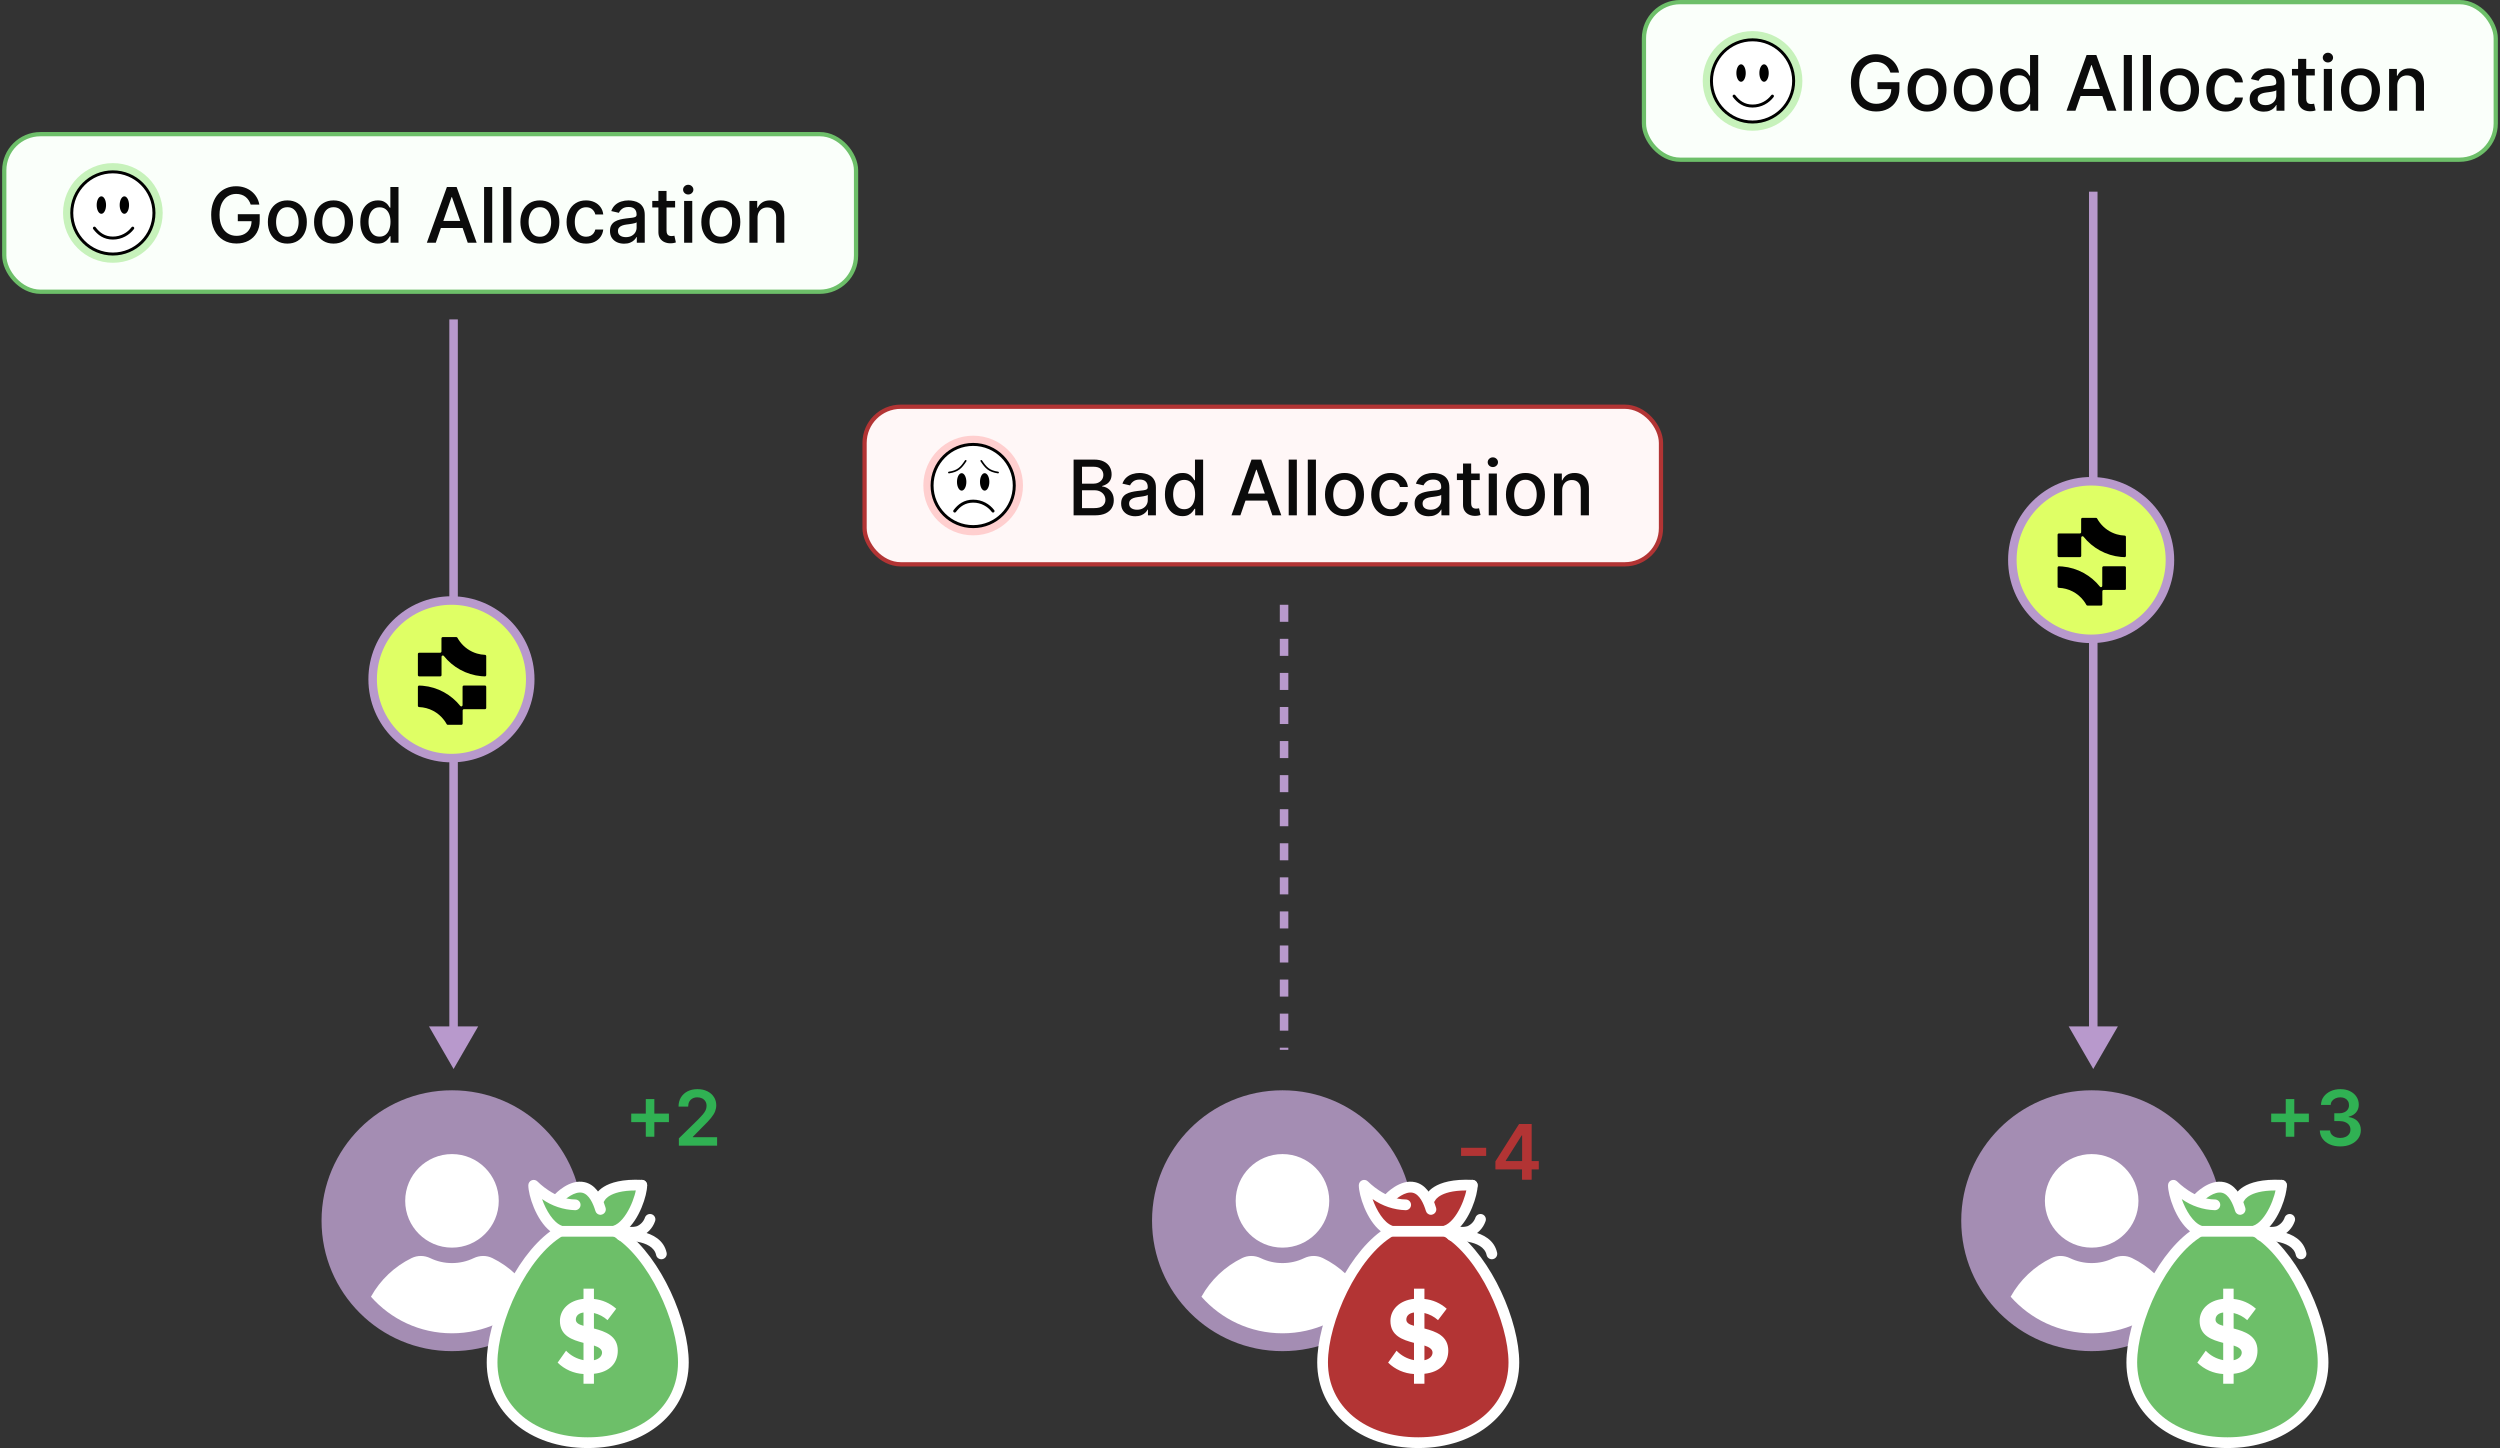 <svg width="587" height="340" viewBox="0 0 587 340" fill="none" xmlns="http://www.w3.org/2000/svg">
<rect x="0" y="0" width="587" height="340" fill="#333333" stroke="none"/>
<circle cx="106.5" cy="287" r="28" fill="white"/>
<path d="M106.125 256C89.211 256 75.5 269.711 75.5 286.625C75.5 303.538 89.211 317.249 106.125 317.249C123.038 317.249 136.749 303.538 136.749 286.625C136.749 269.711 123.038 256 106.125 256ZM106.125 270.977C112.181 270.977 117.109 275.905 117.109 281.961C117.109 288.018 112.181 292.945 106.125 292.945C100.068 292.945 95.141 288.018 95.141 281.961C95.141 275.905 100.068 270.977 106.125 270.977ZM106.125 313.059C98.547 313.059 91.749 309.735 87.099 304.469C89.261 300.555 92.641 297.339 96.66 295.389C98.028 294.727 99.623 294.737 101.04 295.417C102.634 296.184 104.345 296.571 106.125 296.571C107.905 296.571 109.616 296.183 111.211 295.417C112.629 294.737 114.224 294.727 115.59 295.389C119.61 297.338 122.989 300.555 125.151 304.469C120.5 309.734 113.702 313.059 106.125 313.059Z" fill="#A48DB3"/>
<circle cx="301.5" cy="287" r="28" fill="white"/>
<path d="M301.125 256C284.211 256 270.5 269.711 270.5 286.625C270.5 303.538 284.211 317.249 301.125 317.249C318.038 317.249 331.749 303.538 331.749 286.625C331.749 269.711 318.038 256 301.125 256ZM301.125 270.977C307.181 270.977 312.109 275.905 312.109 281.961C312.109 288.018 307.181 292.945 301.125 292.945C295.068 292.945 290.141 288.018 290.141 281.961C290.141 275.905 295.068 270.977 301.125 270.977ZM301.125 313.059C293.547 313.059 286.749 309.735 282.099 304.469C284.261 300.555 287.641 297.339 291.66 295.389C293.027 294.727 294.623 294.737 296.04 295.417C297.634 296.184 299.345 296.571 301.125 296.571C302.905 296.571 304.616 296.183 306.211 295.417C307.629 294.737 309.224 294.727 310.59 295.389C314.61 297.338 317.989 300.555 320.151 304.469C315.5 309.734 308.702 313.059 301.125 313.059Z" fill="#A48DB3"/>
<circle cx="491.5" cy="287" r="28" fill="white"/>
<path d="M491.125 256C474.211 256 460.5 269.711 460.5 286.625C460.5 303.538 474.211 317.249 491.125 317.249C508.038 317.249 521.749 303.538 521.749 286.625C521.749 269.711 508.038 256 491.125 256ZM491.125 270.977C497.181 270.977 502.109 275.905 502.109 281.961C502.109 288.018 497.181 292.945 491.125 292.945C485.068 292.945 480.141 288.018 480.141 281.961C480.141 275.905 485.068 270.977 491.125 270.977ZM491.125 313.059C483.547 313.059 476.749 309.735 472.099 304.469C474.261 300.555 477.641 297.339 481.66 295.389C483.027 294.727 484.623 294.737 486.04 295.417C487.634 296.184 489.345 296.571 491.125 296.571C492.905 296.571 494.616 296.183 496.211 295.417C497.629 294.737 499.224 294.727 500.59 295.389C504.61 297.338 507.989 300.555 510.151 304.469C505.5 309.734 498.702 313.059 491.125 313.059Z" fill="#A48DB3"/>
<rect x="386" y="0.5" width="200" height="37" rx="8.5" fill="#FAFFFA"/>
<rect x="386" y="0.5" width="200" height="37" rx="8.5" stroke="#6DBF69"/>
<circle cx="411.5" cy="19" r="10.7" fill="white" stroke="#C7F2BB" stroke-width="2"/>
<path fill-rule="evenodd" clip-rule="evenodd" d="M411.5 28.3C416.636 28.3 420.8 24.136 420.8 19C420.8 13.864 416.636 9.7 411.5 9.7C406.364 9.7 402.2 13.864 402.2 19C402.2 24.136 406.364 28.3 411.5 28.3ZM411.5 29C417.023 29 421.5 24.523 421.5 19C421.5 13.477 417.023 9 411.5 9C405.977 9 401.5 13.477 401.5 19C401.5 24.523 405.977 29 411.5 29Z" fill="black"/>
<path fill-rule="evenodd" clip-rule="evenodd" d="M411.5 24.55C409.643 24.55 408.403 23.632 407.447 22.357C407.331 22.202 407.111 22.171 406.957 22.287C406.802 22.403 406.771 22.622 406.887 22.777C407.93 24.168 409.357 25.25 411.5 25.25C413.621 25.25 415.387 24.189 416.447 22.777C416.563 22.622 416.531 22.403 416.377 22.287C416.222 22.171 416.003 22.202 415.887 22.357C414.946 23.611 413.379 24.55 411.5 24.55Z" fill="black"/>
<path d="M409.9 17.15C409.9 18.282 409.408 19.2 408.8 19.2C408.192 19.2 407.7 18.282 407.7 17.15C407.7 16.018 408.192 15.1 408.8 15.1C409.408 15.1 409.9 16.018 409.9 17.15Z" fill="black"/>
<path d="M415.3 17.15C415.3 18.282 414.808 19.2 414.2 19.2C413.592 19.2 413.1 18.282 413.1 17.15C413.1 16.018 413.592 15.1 414.2 15.1C414.808 15.1 415.3 16.018 415.3 17.15Z" fill="black"/>
<path d="M443.866 17.045C443.742 16.657 443.576 16.31 443.367 16.003C443.163 15.692 442.918 15.428 442.632 15.21C442.347 14.989 442.021 14.82 441.654 14.705C441.292 14.59 440.894 14.533 440.459 14.533C439.722 14.533 439.057 14.722 438.465 15.102C437.872 15.481 437.404 16.037 437.058 16.77C436.718 17.499 436.547 18.391 436.547 19.448C436.547 20.509 436.72 21.406 437.065 22.139C437.41 22.872 437.883 23.428 438.484 23.808C439.085 24.187 439.769 24.376 440.536 24.376C441.247 24.376 441.867 24.232 442.396 23.942C442.928 23.652 443.34 23.243 443.629 22.715C443.923 22.182 444.07 21.555 444.07 20.835L444.582 20.931H440.836V19.301H445.982V20.791C445.982 21.89 445.747 22.845 445.279 23.654C444.814 24.459 444.171 25.082 443.348 25.521C442.53 25.959 441.593 26.179 440.536 26.179C439.351 26.179 438.311 25.906 437.416 25.361C436.526 24.815 435.831 24.042 435.333 23.041C434.834 22.035 434.585 20.842 434.585 19.461C434.585 18.417 434.73 17.479 435.019 16.648C435.309 15.818 435.716 15.112 436.24 14.533C436.769 13.949 437.389 13.504 438.1 13.197C438.816 12.886 439.598 12.73 440.446 12.73C441.154 12.73 441.812 12.835 442.421 13.043C443.035 13.252 443.58 13.548 444.058 13.932C444.539 14.315 444.938 14.771 445.253 15.3C445.568 15.824 445.781 16.405 445.892 17.045H443.866ZM452.471 26.198C451.551 26.198 450.748 25.987 450.061 25.565C449.375 25.143 448.843 24.553 448.463 23.795C448.084 23.036 447.895 22.15 447.895 21.136C447.895 20.117 448.084 19.227 448.463 18.464C448.843 17.701 449.375 17.109 450.061 16.687C450.748 16.265 451.551 16.054 452.471 16.054C453.392 16.054 454.195 16.265 454.881 16.687C455.567 17.109 456.1 17.701 456.479 18.464C456.858 19.227 457.048 20.117 457.048 21.136C457.048 22.15 456.858 23.036 456.479 23.795C456.1 24.553 455.567 25.143 454.881 25.565C454.195 25.987 453.392 26.198 452.471 26.198ZM452.478 24.594C453.074 24.594 453.569 24.436 453.961 24.121C454.353 23.805 454.642 23.386 454.83 22.861C455.022 22.337 455.118 21.76 455.118 21.129C455.118 20.503 455.022 19.928 454.83 19.403C454.642 18.875 454.353 18.451 453.961 18.131C453.569 17.812 453.074 17.652 452.478 17.652C451.877 17.652 451.378 17.812 450.982 18.131C450.59 18.451 450.298 18.875 450.106 19.403C449.919 19.928 449.825 20.503 449.825 21.129C449.825 21.76 449.919 22.337 450.106 22.861C450.298 23.386 450.59 23.805 450.982 24.121C451.378 24.436 451.877 24.594 452.478 24.594ZM463.317 26.198C462.396 26.198 461.593 25.987 460.907 25.565C460.221 25.143 459.688 24.553 459.309 23.795C458.93 23.036 458.74 22.15 458.74 21.136C458.74 20.117 458.93 19.227 459.309 18.464C459.688 17.701 460.221 17.109 460.907 16.687C461.593 16.265 462.396 16.054 463.317 16.054C464.237 16.054 465.041 16.265 465.727 16.687C466.413 17.109 466.945 17.701 467.325 18.464C467.704 19.227 467.894 20.117 467.894 21.136C467.894 22.15 467.704 23.036 467.325 23.795C466.945 24.553 466.413 25.143 465.727 25.565C465.041 25.987 464.237 26.198 463.317 26.198ZM463.323 24.594C463.92 24.594 464.414 24.436 464.806 24.121C465.198 23.805 465.488 23.386 465.676 22.861C465.867 22.337 465.963 21.76 465.963 21.129C465.963 20.503 465.867 19.928 465.676 19.403C465.488 18.875 465.198 18.451 464.806 18.131C464.414 17.812 463.92 17.652 463.323 17.652C462.722 17.652 462.224 17.812 461.828 18.131C461.436 18.451 461.144 18.875 460.952 19.403C460.764 19.928 460.671 20.503 460.671 21.129C460.671 21.76 460.764 22.337 460.952 22.861C461.144 23.386 461.436 23.805 461.828 24.121C462.224 24.436 462.722 24.594 463.323 24.594ZM473.702 26.192C472.91 26.192 472.202 25.989 471.58 25.584C470.962 25.175 470.477 24.594 470.123 23.84C469.773 23.081 469.599 22.171 469.599 21.11C469.599 20.049 469.776 19.141 470.129 18.387C470.487 17.633 470.977 17.055 471.599 16.655C472.222 16.254 472.927 16.054 473.715 16.054C474.325 16.054 474.815 16.156 475.185 16.361C475.56 16.561 475.85 16.796 476.055 17.064C476.263 17.332 476.425 17.569 476.54 17.773H476.656V12.909H478.567V26H476.7V24.472H476.54C476.425 24.681 476.259 24.92 476.042 25.188C475.829 25.457 475.535 25.691 475.16 25.891C474.785 26.092 474.299 26.192 473.702 26.192ZM474.124 24.562C474.674 24.562 475.138 24.417 475.518 24.127C475.901 23.833 476.191 23.426 476.387 22.906C476.587 22.386 476.688 21.781 476.688 21.091C476.688 20.409 476.589 19.812 476.393 19.301C476.197 18.79 475.91 18.391 475.531 18.106C475.151 17.82 474.683 17.678 474.124 17.678C473.549 17.678 473.07 17.827 472.686 18.125C472.303 18.423 472.013 18.83 471.817 19.346C471.625 19.861 471.529 20.443 471.529 21.091C471.529 21.747 471.627 22.337 471.823 22.861C472.019 23.386 472.309 23.801 472.692 24.108C473.08 24.41 473.558 24.562 474.124 24.562ZM487.317 26H485.221L489.932 12.909H492.214L496.925 26H494.828L491.127 15.287H491.025L487.317 26ZM487.669 20.874H494.47V22.535H487.669V20.874ZM500.573 12.909V26H498.662V12.909H500.573ZM505.055 12.909V26H503.144V12.909H505.055ZM511.762 26.198C510.842 26.198 510.039 25.987 509.352 25.565C508.666 25.143 508.134 24.553 507.754 23.795C507.375 23.036 507.186 22.15 507.186 21.136C507.186 20.117 507.375 19.227 507.754 18.464C508.134 17.701 508.666 17.109 509.352 16.687C510.039 16.265 510.842 16.054 511.762 16.054C512.683 16.054 513.486 16.265 514.172 16.687C514.858 17.109 515.391 17.701 515.77 18.464C516.149 19.227 516.339 20.117 516.339 21.136C516.339 22.15 516.149 23.036 515.77 23.795C515.391 24.553 514.858 25.143 514.172 25.565C513.486 25.987 512.683 26.198 511.762 26.198ZM511.769 24.594C512.365 24.594 512.86 24.436 513.252 24.121C513.644 23.805 513.933 23.386 514.121 22.861C514.313 22.337 514.409 21.76 514.409 21.129C514.409 20.503 514.313 19.928 514.121 19.403C513.933 18.875 513.644 18.451 513.252 18.131C512.86 17.812 512.365 17.652 511.769 17.652C511.168 17.652 510.669 17.812 510.273 18.131C509.881 18.451 509.589 18.875 509.397 19.403C509.21 19.928 509.116 20.503 509.116 21.129C509.116 21.76 509.21 22.337 509.397 22.861C509.589 23.386 509.881 23.805 510.273 24.121C510.669 24.436 511.168 24.594 511.769 24.594ZM522.608 26.198C521.658 26.198 520.839 25.983 520.153 25.553C519.472 25.118 518.947 24.519 518.581 23.756C518.214 22.994 518.031 22.12 518.031 21.136C518.031 20.139 518.219 19.259 518.594 18.496C518.969 17.729 519.497 17.13 520.179 16.7C520.861 16.269 521.664 16.054 522.589 16.054C523.335 16.054 523.999 16.192 524.583 16.47C525.167 16.742 525.638 17.126 525.996 17.62C526.358 18.114 526.573 18.692 526.641 19.352H524.781C524.679 18.892 524.445 18.496 524.078 18.163C523.716 17.831 523.23 17.665 522.621 17.665C522.088 17.665 521.621 17.805 521.221 18.087C520.825 18.364 520.516 18.76 520.294 19.276C520.072 19.787 519.962 20.392 519.962 21.091C519.962 21.807 520.07 22.425 520.288 22.945C520.505 23.465 520.812 23.867 521.208 24.153C521.609 24.438 522.08 24.581 522.621 24.581C522.983 24.581 523.311 24.515 523.605 24.383C523.903 24.246 524.153 24.053 524.353 23.801C524.558 23.55 524.7 23.247 524.781 22.893H526.641C526.573 23.528 526.366 24.095 526.021 24.594C525.676 25.092 525.214 25.484 524.634 25.77C524.059 26.055 523.384 26.198 522.608 26.198ZM531.542 26.217C530.92 26.217 530.358 26.102 529.855 25.872C529.352 25.638 528.954 25.299 528.66 24.856C528.37 24.413 528.225 23.869 528.225 23.226C528.225 22.672 528.331 22.216 528.545 21.858C528.758 21.5 529.045 21.217 529.407 21.008C529.77 20.799 530.175 20.641 530.622 20.535C531.069 20.428 531.525 20.347 531.99 20.292C532.578 20.224 533.055 20.168 533.422 20.126C533.788 20.079 534.055 20.004 534.221 19.902C534.387 19.8 534.47 19.634 534.47 19.403V19.359C534.47 18.8 534.312 18.368 533.997 18.061C533.686 17.754 533.221 17.601 532.604 17.601C531.96 17.601 531.453 17.744 531.082 18.029C530.716 18.31 530.462 18.624 530.322 18.969L528.525 18.56C528.738 17.963 529.05 17.482 529.459 17.115C529.872 16.744 530.347 16.476 530.884 16.31C531.421 16.139 531.986 16.054 532.578 16.054C532.97 16.054 533.385 16.101 533.824 16.195C534.268 16.284 534.681 16.45 535.064 16.693C535.452 16.936 535.77 17.283 536.017 17.735C536.264 18.183 536.388 18.764 536.388 19.48V26H534.521V24.658H534.444C534.321 24.905 534.135 25.148 533.888 25.386C533.641 25.625 533.324 25.823 532.936 25.981C532.548 26.139 532.084 26.217 531.542 26.217ZM531.958 24.683C532.486 24.683 532.938 24.579 533.313 24.37C533.692 24.161 533.98 23.889 534.176 23.552C534.376 23.211 534.476 22.847 534.476 22.459V21.193C534.408 21.261 534.276 21.325 534.08 21.385C533.888 21.44 533.669 21.489 533.422 21.532C533.175 21.57 532.934 21.607 532.699 21.641C532.465 21.671 532.269 21.696 532.111 21.717C531.741 21.764 531.402 21.843 531.095 21.954C530.792 22.065 530.55 22.224 530.366 22.433C530.187 22.638 530.098 22.91 530.098 23.251C530.098 23.724 530.273 24.082 530.622 24.325C530.971 24.564 531.417 24.683 531.958 24.683ZM543.516 16.182V17.716H538.153V16.182H543.516ZM539.592 13.829H541.503V23.117C541.503 23.488 541.558 23.767 541.669 23.954C541.78 24.138 541.923 24.264 542.097 24.332C542.276 24.396 542.47 24.428 542.679 24.428C542.832 24.428 542.967 24.417 543.082 24.396C543.197 24.374 543.286 24.357 543.35 24.345L543.695 25.923C543.585 25.966 543.427 26.009 543.222 26.051C543.018 26.098 542.762 26.124 542.455 26.128C541.952 26.136 541.484 26.047 541.049 25.859C540.614 25.672 540.263 25.382 539.994 24.99C539.726 24.598 539.592 24.106 539.592 23.514V13.829ZM545.631 26V16.182H547.542V26H545.631ZM546.596 14.667C546.263 14.667 545.978 14.556 545.739 14.335C545.505 14.109 545.388 13.84 545.388 13.529C545.388 13.214 545.505 12.945 545.739 12.724C545.978 12.498 546.263 12.385 546.596 12.385C546.928 12.385 547.211 12.498 547.446 12.724C547.684 12.945 547.804 13.214 547.804 13.529C547.804 13.84 547.684 14.109 547.446 14.335C547.211 14.556 546.928 14.667 546.596 14.667ZM554.249 26.198C553.328 26.198 552.525 25.987 551.839 25.565C551.153 25.143 550.62 24.553 550.241 23.795C549.862 23.036 549.672 22.15 549.672 21.136C549.672 20.117 549.862 19.227 550.241 18.464C550.62 17.701 551.153 17.109 551.839 16.687C552.525 16.265 553.328 16.054 554.249 16.054C555.169 16.054 555.972 16.265 556.658 16.687C557.344 17.109 557.877 17.701 558.256 18.464C558.636 19.227 558.825 20.117 558.825 21.136C558.825 22.15 558.636 23.036 558.256 23.795C557.877 24.553 557.344 25.143 556.658 25.565C555.972 25.987 555.169 26.198 554.249 26.198ZM554.255 24.594C554.852 24.594 555.346 24.436 555.738 24.121C556.13 23.805 556.42 23.386 556.607 22.861C556.799 22.337 556.895 21.76 556.895 21.129C556.895 20.503 556.799 19.928 556.607 19.403C556.42 18.875 556.13 18.451 555.738 18.131C555.346 17.812 554.852 17.652 554.255 17.652C553.654 17.652 553.156 17.812 552.759 18.131C552.367 18.451 552.075 18.875 551.884 19.403C551.696 19.928 551.602 20.503 551.602 21.129C551.602 21.76 551.696 22.337 551.884 22.861C552.075 23.386 552.367 23.805 552.759 24.121C553.156 24.436 553.654 24.594 554.255 24.594ZM562.87 20.171V26H560.959V16.182H562.793V17.78H562.915C563.14 17.26 563.494 16.842 563.976 16.527C564.461 16.212 565.073 16.054 565.81 16.054C566.479 16.054 567.065 16.195 567.568 16.476C568.071 16.753 568.461 17.166 568.738 17.716C569.015 18.266 569.153 18.945 569.153 19.755V26H567.242V19.985C567.242 19.273 567.057 18.717 566.686 18.317C566.315 17.912 565.806 17.709 565.158 17.709C564.715 17.709 564.321 17.805 563.976 17.997C563.635 18.189 563.364 18.47 563.164 18.841C562.968 19.207 562.87 19.651 562.87 20.171Z" fill="#0B0B0B"/>
<rect x="203" y="95.5" width="187" height="37" rx="8.5" fill="#FFF7F7"/>
<rect x="203" y="95.5" width="187" height="37" rx="8.5" stroke="#B23434"/>
<circle cx="228.5" cy="114" r="10.7" fill="white" stroke="#FFCFCF" stroke-width="2"/>
<path fill-rule="evenodd" clip-rule="evenodd" d="M228.5 123.3C233.636 123.3 237.8 119.136 237.8 114C237.8 108.864 233.636 104.7 228.5 104.7C223.364 104.7 219.2 108.864 219.2 114C219.2 119.136 223.364 123.3 228.5 123.3ZM228.5 124C234.023 124 238.5 119.523 238.5 114C238.5 108.477 234.023 104 228.5 104C222.977 104 218.5 108.477 218.5 114C218.5 119.523 222.977 124 228.5 124Z" fill="black"/>
<path fill-rule="evenodd" clip-rule="evenodd" d="M228.5 118.017C226.643 118.017 225.403 118.934 224.447 120.21C224.331 120.365 224.111 120.396 223.957 120.28C223.802 120.164 223.771 119.945 223.887 119.79C224.93 118.399 226.357 117.317 228.5 117.317C230.621 117.317 232.387 118.377 233.447 119.79C233.563 119.945 233.531 120.164 233.377 120.28C233.222 120.396 233.003 120.365 232.887 120.21C231.946 118.956 230.379 118.017 228.5 118.017Z" fill="black"/>
<path d="M226.9 113.15C226.9 114.282 226.408 115.2 225.8 115.2C225.192 115.2 224.7 114.282 224.7 113.15C224.7 112.018 225.192 111.1 225.8 111.1C226.408 111.1 226.9 112.018 226.9 113.15Z" fill="black"/>
<path d="M232.3 113.15C232.3 114.282 231.808 115.2 231.2 115.2C230.592 115.2 230.1 114.282 230.1 113.15C230.1 112.018 230.592 111.1 231.2 111.1C231.808 111.1 232.3 112.018 232.3 113.15Z" fill="black"/>
<path fill-rule="evenodd" clip-rule="evenodd" d="M230.29 108.033C230.382 107.972 230.506 107.997 230.567 108.09C231.117 108.92 231.561 109.502 232.117 109.92C232.668 110.335 233.346 110.598 234.38 110.752C234.489 110.769 234.564 110.87 234.548 110.98C234.531 111.089 234.43 111.164 234.32 111.148C233.244 110.987 232.497 110.706 231.877 110.24C231.261 109.778 230.785 109.144 230.233 108.31C230.172 108.218 230.197 108.094 230.29 108.033Z" fill="black"/>
<path fill-rule="evenodd" clip-rule="evenodd" d="M226.86 108.033C226.768 107.972 226.644 107.997 226.583 108.09C226.033 108.92 225.589 109.502 225.033 109.92C224.482 110.335 223.804 110.598 222.77 110.752C222.661 110.769 222.586 110.87 222.602 110.98C222.619 111.089 222.72 111.164 222.83 111.148C223.906 110.987 224.653 110.706 225.273 110.24C225.889 109.778 226.365 109.144 226.917 108.31C226.978 108.218 226.953 108.094 226.86 108.033Z" fill="black"/>
<path d="M252.081 121V107.909H256.875C257.804 107.909 258.573 108.062 259.182 108.369C259.792 108.672 260.248 109.083 260.55 109.603C260.853 110.119 261.004 110.7 261.004 111.348C261.004 111.893 260.904 112.354 260.704 112.729C260.503 113.099 260.235 113.398 259.898 113.624C259.566 113.845 259.199 114.007 258.799 114.109V114.237C259.233 114.259 259.657 114.399 260.071 114.659C260.488 114.915 260.834 115.279 261.106 115.752C261.379 116.225 261.515 116.8 261.515 117.478C261.515 118.147 261.358 118.748 261.042 119.281C260.731 119.809 260.25 120.229 259.598 120.54C258.946 120.847 258.113 121 257.099 121H252.081ZM254.056 119.306H256.907C257.853 119.306 258.53 119.123 258.939 118.756C259.349 118.39 259.553 117.932 259.553 117.382C259.553 116.969 259.449 116.589 259.24 116.244C259.031 115.899 258.733 115.624 258.345 115.42C257.961 115.215 257.506 115.113 256.977 115.113H254.056V119.306ZM254.056 113.572H256.702C257.145 113.572 257.544 113.487 257.898 113.317C258.256 113.146 258.539 112.908 258.748 112.601C258.961 112.29 259.067 111.923 259.067 111.501C259.067 110.96 258.878 110.506 258.498 110.14C258.119 109.773 257.537 109.59 256.753 109.59H254.056V113.572ZM266.562 121.217C265.94 121.217 265.377 121.102 264.874 120.872C264.372 120.638 263.973 120.299 263.679 119.856C263.389 119.413 263.244 118.869 263.244 118.226C263.244 117.672 263.351 117.216 263.564 116.858C263.777 116.5 264.065 116.217 264.427 116.008C264.789 115.799 265.194 115.641 265.642 115.535C266.089 115.428 266.545 115.347 267.009 115.292C267.597 115.224 268.075 115.168 268.441 115.126C268.808 115.079 269.074 115.004 269.24 114.902C269.406 114.8 269.49 114.634 269.49 114.403V114.359C269.49 113.8 269.332 113.368 269.017 113.061C268.705 112.754 268.241 112.601 267.623 112.601C266.98 112.601 266.472 112.744 266.102 113.029C265.735 113.31 265.482 113.624 265.341 113.969L263.545 113.56C263.758 112.963 264.069 112.482 264.478 112.115C264.892 111.744 265.367 111.476 265.904 111.31C266.441 111.139 267.005 111.054 267.597 111.054C267.99 111.054 268.405 111.101 268.844 111.195C269.287 111.284 269.7 111.45 270.084 111.693C270.472 111.936 270.789 112.283 271.036 112.735C271.284 113.183 271.407 113.764 271.407 114.48V121H269.541V119.658H269.464C269.34 119.905 269.155 120.148 268.908 120.386C268.661 120.625 268.343 120.823 267.955 120.981C267.568 121.138 267.103 121.217 266.562 121.217ZM266.977 119.683C267.506 119.683 267.958 119.579 268.333 119.37C268.712 119.161 268.999 118.888 269.195 118.552C269.396 118.211 269.496 117.847 269.496 117.459V116.193C269.428 116.261 269.296 116.325 269.1 116.385C268.908 116.44 268.688 116.489 268.441 116.532C268.194 116.57 267.953 116.607 267.719 116.641C267.485 116.67 267.289 116.696 267.131 116.717C266.76 116.764 266.421 116.843 266.115 116.954C265.812 117.065 265.569 117.224 265.386 117.433C265.207 117.638 265.117 117.911 265.117 118.251C265.117 118.724 265.292 119.082 265.642 119.325C265.991 119.564 266.436 119.683 266.977 119.683ZM277.628 121.192C276.836 121.192 276.128 120.989 275.506 120.585C274.888 120.175 274.402 119.594 274.049 118.839C273.699 118.081 273.525 117.171 273.525 116.11C273.525 115.049 273.701 114.141 274.055 113.387C274.413 112.633 274.903 112.055 275.525 111.655C276.147 111.254 276.853 111.054 277.641 111.054C278.25 111.054 278.74 111.156 279.111 111.361C279.486 111.561 279.776 111.795 279.98 112.064C280.189 112.332 280.351 112.569 280.466 112.773H280.581V107.909H282.493V121H280.626V119.472H280.466C280.351 119.681 280.185 119.92 279.968 120.188C279.755 120.457 279.461 120.691 279.086 120.891C278.711 121.092 278.225 121.192 277.628 121.192ZM278.05 119.562C278.6 119.562 279.064 119.417 279.444 119.127C279.827 118.833 280.117 118.426 280.313 117.906C280.513 117.386 280.613 116.781 280.613 116.091C280.613 115.409 280.515 114.812 280.319 114.301C280.123 113.79 279.836 113.391 279.456 113.106C279.077 112.82 278.608 112.678 278.05 112.678C277.475 112.678 276.995 112.827 276.612 113.125C276.228 113.423 275.939 113.83 275.743 114.346C275.551 114.862 275.455 115.443 275.455 116.091C275.455 116.747 275.553 117.337 275.749 117.862C275.945 118.386 276.235 118.801 276.618 119.108C277.006 119.411 277.483 119.562 278.05 119.562ZM291.243 121H289.147L293.858 107.909H296.14L300.85 121H298.754L295.053 110.287H294.951L291.243 121ZM291.595 115.874H298.396V117.536H291.595V115.874ZM304.499 107.909V121H302.588V107.909H304.499ZM308.981 107.909V121H307.07V107.909H308.981ZM315.688 121.198C314.768 121.198 313.964 120.987 313.278 120.565C312.592 120.143 312.059 119.553 311.68 118.795C311.301 118.036 311.111 117.15 311.111 116.136C311.111 115.117 311.301 114.227 311.68 113.464C312.059 112.701 312.592 112.109 313.278 111.687C313.964 111.265 314.768 111.054 315.688 111.054C316.608 111.054 317.412 111.265 318.098 111.687C318.784 112.109 319.317 112.701 319.696 113.464C320.075 114.227 320.265 115.117 320.265 116.136C320.265 117.15 320.075 118.036 319.696 118.795C319.317 119.553 318.784 120.143 318.098 120.565C317.412 120.987 316.608 121.198 315.688 121.198ZM315.694 119.594C316.291 119.594 316.785 119.436 317.177 119.121C317.569 118.805 317.859 118.386 318.047 117.862C318.238 117.337 318.334 116.76 318.334 116.129C318.334 115.503 318.238 114.928 318.047 114.403C317.859 113.875 317.569 113.451 317.177 113.131C316.785 112.812 316.291 112.652 315.694 112.652C315.094 112.652 314.595 112.812 314.199 113.131C313.807 113.451 313.515 113.875 313.323 114.403C313.135 114.928 313.042 115.503 313.042 116.129C313.042 116.76 313.135 117.337 313.323 117.862C313.515 118.386 313.807 118.805 314.199 119.121C314.595 119.436 315.094 119.594 315.694 119.594ZM326.534 121.198C325.583 121.198 324.765 120.983 324.079 120.553C323.397 120.118 322.873 119.519 322.507 118.756C322.14 117.994 321.957 117.12 321.957 116.136C321.957 115.138 322.145 114.259 322.52 113.496C322.895 112.729 323.423 112.13 324.105 111.7C324.787 111.269 325.59 111.054 326.515 111.054C327.26 111.054 327.925 111.192 328.509 111.469C329.093 111.742 329.564 112.126 329.922 112.62C330.284 113.114 330.499 113.692 330.567 114.352H328.707C328.605 113.892 328.37 113.496 328.004 113.163C327.642 112.831 327.156 112.665 326.547 112.665C326.014 112.665 325.547 112.805 325.147 113.087C324.75 113.364 324.441 113.76 324.22 114.276C323.998 114.787 323.887 115.392 323.887 116.091C323.887 116.807 323.996 117.425 324.213 117.945C324.431 118.464 324.738 118.867 325.134 119.153C325.534 119.438 326.005 119.581 326.547 119.581C326.909 119.581 327.237 119.515 327.531 119.383C327.829 119.246 328.078 119.053 328.279 118.801C328.483 118.55 328.626 118.247 328.707 117.893H330.567C330.499 118.528 330.292 119.095 329.947 119.594C329.602 120.092 329.14 120.484 328.56 120.77C327.985 121.055 327.309 121.198 326.534 121.198ZM335.468 121.217C334.846 121.217 334.284 121.102 333.781 120.872C333.278 120.638 332.879 120.299 332.585 119.856C332.296 119.413 332.151 118.869 332.151 118.226C332.151 117.672 332.257 117.216 332.47 116.858C332.683 116.5 332.971 116.217 333.333 116.008C333.695 115.799 334.1 115.641 334.548 115.535C334.995 115.428 335.451 115.347 335.916 115.292C336.504 115.224 336.981 115.168 337.347 115.126C337.714 115.079 337.98 115.004 338.146 114.902C338.313 114.8 338.396 114.634 338.396 114.403V114.359C338.396 113.8 338.238 113.368 337.923 113.061C337.612 112.754 337.147 112.601 336.529 112.601C335.886 112.601 335.379 112.744 335.008 113.029C334.642 113.31 334.388 113.624 334.247 113.969L332.451 113.56C332.664 112.963 332.975 112.482 333.384 112.115C333.798 111.744 334.273 111.476 334.81 111.31C335.347 111.139 335.911 111.054 336.504 111.054C336.896 111.054 337.311 111.101 337.75 111.195C338.193 111.284 338.607 111.45 338.99 111.693C339.378 111.936 339.695 112.283 339.943 112.735C340.19 113.183 340.313 113.764 340.313 114.48V121H338.447V119.658H338.37C338.247 119.905 338.061 120.148 337.814 120.386C337.567 120.625 337.249 120.823 336.862 120.981C336.474 121.138 336.009 121.217 335.468 121.217ZM335.884 119.683C336.412 119.683 336.864 119.579 337.239 119.37C337.618 119.161 337.906 118.888 338.102 118.552C338.302 118.211 338.402 117.847 338.402 117.459V116.193C338.334 116.261 338.202 116.325 338.006 116.385C337.814 116.44 337.595 116.489 337.347 116.532C337.1 116.57 336.86 116.607 336.625 116.641C336.391 116.67 336.195 116.696 336.037 116.717C335.666 116.764 335.328 116.843 335.021 116.954C334.718 117.065 334.475 117.224 334.292 117.433C334.113 117.638 334.024 117.911 334.024 118.251C334.024 118.724 334.198 119.082 334.548 119.325C334.897 119.564 335.343 119.683 335.884 119.683ZM347.442 111.182V112.716H342.079V111.182H347.442ZM343.517 108.83H345.429V118.117C345.429 118.488 345.484 118.767 345.595 118.955C345.706 119.138 345.848 119.263 346.023 119.332C346.202 119.396 346.396 119.428 346.605 119.428C346.758 119.428 346.892 119.417 347.007 119.396C347.123 119.374 347.212 119.357 347.276 119.344L347.621 120.923C347.51 120.966 347.353 121.009 347.148 121.051C346.944 121.098 346.688 121.124 346.381 121.128C345.878 121.136 345.409 121.047 344.975 120.859C344.54 120.672 344.189 120.382 343.92 119.99C343.652 119.598 343.517 119.106 343.517 118.513V108.83ZM349.556 121V111.182H351.468V121H349.556ZM350.521 109.667C350.189 109.667 349.904 109.556 349.665 109.335C349.431 109.109 349.313 108.84 349.313 108.529C349.313 108.214 349.431 107.945 349.665 107.724C349.904 107.498 350.189 107.385 350.521 107.385C350.854 107.385 351.137 107.498 351.372 107.724C351.61 107.945 351.73 108.214 351.73 108.529C351.73 108.84 351.61 109.109 351.372 109.335C351.137 109.556 350.854 109.667 350.521 109.667ZM358.174 121.198C357.254 121.198 356.451 120.987 355.765 120.565C355.078 120.143 354.546 119.553 354.167 118.795C353.787 118.036 353.598 117.15 353.598 116.136C353.598 115.117 353.787 114.227 354.167 113.464C354.546 112.701 355.078 112.109 355.765 111.687C356.451 111.265 357.254 111.054 358.174 111.054C359.095 111.054 359.898 111.265 360.584 111.687C361.27 112.109 361.803 112.701 362.182 113.464C362.561 114.227 362.751 115.117 362.751 116.136C362.751 117.15 362.561 118.036 362.182 118.795C361.803 119.553 361.27 120.143 360.584 120.565C359.898 120.987 359.095 121.198 358.174 121.198ZM358.181 119.594C358.777 119.594 359.272 119.436 359.664 119.121C360.056 118.805 360.346 118.386 360.533 117.862C360.725 117.337 360.821 116.76 360.821 116.129C360.821 115.503 360.725 114.928 360.533 114.403C360.346 113.875 360.056 113.451 359.664 113.131C359.272 112.812 358.777 112.652 358.181 112.652C357.58 112.652 357.081 112.812 356.685 113.131C356.293 113.451 356.001 113.875 355.809 114.403C355.622 114.928 355.528 115.503 355.528 116.129C355.528 116.76 355.622 117.337 355.809 117.862C356.001 118.386 356.293 118.805 356.685 119.121C357.081 119.436 357.58 119.594 358.181 119.594ZM366.796 115.17V121H364.884V111.182H366.719V112.78H366.84C367.066 112.26 367.42 111.842 367.901 111.527C368.387 111.212 368.999 111.054 369.736 111.054C370.405 111.054 370.991 111.195 371.494 111.476C371.997 111.753 372.387 112.166 372.664 112.716C372.941 113.266 373.079 113.945 373.079 114.755V121H371.168V114.985C371.168 114.273 370.982 113.717 370.612 113.317C370.241 112.912 369.732 112.71 369.084 112.71C368.641 112.71 368.247 112.805 367.901 112.997C367.561 113.189 367.29 113.47 367.09 113.841C366.894 114.207 366.796 114.651 366.796 115.17Z" fill="#0B0B0B"/>
<rect x="1" y="31.5" width="200" height="37" rx="8.5" fill="#FAFFFA"/>
<rect x="1" y="31.5" width="200" height="37" rx="8.5" stroke="#6DBF69"/>
<circle cx="26.5" cy="50" r="10.7" fill="white" stroke="#C7F2BB" stroke-width="2"/>
<path fill-rule="evenodd" clip-rule="evenodd" d="M26.5 59.3C31.636 59.3 35.8 55.136 35.8 50C35.8 44.864 31.636 40.7 26.5 40.7C21.364 40.7 17.2 44.864 17.2 50C17.2 55.136 21.364 59.3 26.5 59.3ZM26.5 60C32.023 60 36.5 55.523 36.5 50C36.5 44.477 32.023 40 26.5 40C20.977 40 16.5 44.477 16.5 50C16.5 55.523 20.977 60 26.5 60Z" fill="black"/>
<path fill-rule="evenodd" clip-rule="evenodd" d="M26.5 55.55C24.643 55.55 23.403 54.632 22.447 53.357C22.331 53.202 22.111 53.171 21.957 53.287C21.802 53.403 21.771 53.622 21.887 53.777C22.93 55.168 24.357 56.25 26.5 56.25C28.621 56.25 30.387 55.189 31.447 53.777C31.563 53.622 31.531 53.403 31.377 53.287C31.222 53.171 31.003 53.202 30.887 53.357C29.946 54.611 28.379 55.55 26.5 55.55Z" fill="black"/>
<path d="M24.9 48.15C24.9 49.282 24.407 50.2 23.8 50.2C23.192 50.2 22.7 49.282 22.7 48.15C22.7 47.018 23.192 46.1 23.8 46.1C24.407 46.1 24.9 47.018 24.9 48.15Z" fill="black"/>
<path d="M30.3 48.15C30.3 49.282 29.808 50.2 29.2 50.2C28.593 50.2 28.1 49.282 28.1 48.15C28.1 47.018 28.593 46.1 29.2 46.1C29.808 46.1 30.3 47.018 30.3 48.15Z" fill="black"/>
<path d="M58.866 48.045C58.742 47.657 58.576 47.31 58.367 47.003C58.163 46.692 57.918 46.428 57.632 46.21C57.347 45.989 57.021 45.82 56.654 45.705C56.292 45.59 55.894 45.533 55.459 45.533C54.722 45.533 54.057 45.722 53.465 46.102C52.872 46.481 52.404 47.037 52.058 47.77C51.718 48.499 51.547 49.391 51.547 50.448C51.547 51.509 51.72 52.406 52.065 53.139C52.41 53.872 52.883 54.428 53.484 54.807C54.085 55.187 54.769 55.376 55.536 55.376C56.247 55.376 56.867 55.231 57.396 54.942C57.928 54.652 58.34 54.243 58.629 53.715C58.923 53.182 59.071 52.555 59.071 51.835L59.582 51.931H55.836V50.301H60.982V51.791C60.982 52.89 60.747 53.844 60.279 54.654C59.814 55.459 59.171 56.082 58.348 56.521C57.53 56.959 56.593 57.179 55.536 57.179C54.351 57.179 53.311 56.906 52.416 56.361C51.526 55.815 50.831 55.042 50.333 54.041C49.834 53.035 49.585 51.842 49.585 50.461C49.585 49.417 49.73 48.479 50.019 47.648C50.309 46.818 50.716 46.112 51.24 45.533C51.769 44.949 52.389 44.504 53.1 44.197C53.816 43.886 54.598 43.73 55.446 43.73C56.154 43.73 56.812 43.834 57.421 44.043C58.035 44.252 58.58 44.548 59.058 44.932C59.539 45.315 59.938 45.771 60.253 46.3C60.568 46.824 60.781 47.406 60.892 48.045H58.866ZM67.471 57.198C66.551 57.198 65.748 56.987 65.061 56.565C64.375 56.144 63.843 55.553 63.463 54.795C63.084 54.036 62.895 53.15 62.895 52.136C62.895 51.117 63.084 50.227 63.463 49.464C63.843 48.701 64.375 48.109 65.061 47.687C65.748 47.265 66.551 47.054 67.471 47.054C68.392 47.054 69.195 47.265 69.881 47.687C70.567 48.109 71.1 48.701 71.479 49.464C71.858 50.227 72.048 51.117 72.048 52.136C72.048 53.15 71.858 54.036 71.479 54.795C71.1 55.553 70.567 56.144 69.881 56.565C69.195 56.987 68.392 57.198 67.471 57.198ZM67.478 55.594C68.074 55.594 68.569 55.436 68.961 55.121C69.353 54.805 69.642 54.386 69.83 53.861C70.022 53.337 70.118 52.76 70.118 52.129C70.118 51.503 70.022 50.928 69.83 50.403C69.642 49.875 69.353 49.451 68.961 49.131C68.569 48.812 68.074 48.652 67.478 48.652C66.877 48.652 66.378 48.812 65.982 49.131C65.59 49.451 65.298 49.875 65.106 50.403C64.919 50.928 64.825 51.503 64.825 52.129C64.825 52.76 64.919 53.337 65.106 53.861C65.298 54.386 65.59 54.805 65.982 55.121C66.378 55.436 66.877 55.594 67.478 55.594ZM78.317 57.198C77.397 57.198 76.593 56.987 75.907 56.565C75.221 56.144 74.688 55.553 74.309 54.795C73.93 54.036 73.74 53.15 73.74 52.136C73.74 51.117 73.93 50.227 74.309 49.464C74.688 48.701 75.221 48.109 75.907 47.687C76.593 47.265 77.397 47.054 78.317 47.054C79.237 47.054 80.041 47.265 80.727 47.687C81.413 48.109 81.945 48.701 82.325 49.464C82.704 50.227 82.894 51.117 82.894 52.136C82.894 53.15 82.704 54.036 82.325 54.795C81.945 55.553 81.413 56.144 80.727 56.565C80.041 56.987 79.237 57.198 78.317 57.198ZM78.323 55.594C78.92 55.594 79.414 55.436 79.806 55.121C80.198 54.805 80.488 54.386 80.676 53.861C80.867 53.337 80.963 52.76 80.963 52.129C80.963 51.503 80.867 50.928 80.676 50.403C80.488 49.875 80.198 49.451 79.806 49.131C79.414 48.812 78.92 48.652 78.323 48.652C77.722 48.652 77.224 48.812 76.828 49.131C76.436 49.451 76.144 49.875 75.952 50.403C75.764 50.928 75.671 51.503 75.671 52.129C75.671 52.76 75.764 53.337 75.952 53.861C76.144 54.386 76.436 54.805 76.828 55.121C77.224 55.436 77.722 55.594 78.323 55.594ZM88.702 57.192C87.91 57.192 87.202 56.989 86.58 56.584C85.962 56.175 85.477 55.594 85.123 54.84C84.773 54.081 84.599 53.171 84.599 52.11C84.599 51.049 84.776 50.141 85.129 49.387C85.487 48.633 85.977 48.055 86.599 47.655C87.222 47.254 87.927 47.054 88.715 47.054C89.325 47.054 89.815 47.156 90.185 47.361C90.56 47.561 90.85 47.795 91.055 48.064C91.263 48.332 91.425 48.569 91.54 48.773H91.656V43.909H93.567V57H91.7V55.472H91.54C91.425 55.681 91.259 55.92 91.042 56.188C90.829 56.457 90.535 56.691 90.16 56.891C89.785 57.092 89.299 57.192 88.702 57.192ZM89.124 55.562C89.674 55.562 90.138 55.417 90.518 55.127C90.901 54.833 91.191 54.426 91.387 53.906C91.587 53.386 91.688 52.781 91.688 52.091C91.688 51.409 91.59 50.812 91.394 50.301C91.197 49.79 90.91 49.391 90.531 49.106C90.151 48.82 89.683 48.678 89.124 48.678C88.549 48.678 88.07 48.827 87.686 49.125C87.303 49.423 87.013 49.83 86.817 50.346C86.625 50.861 86.529 51.443 86.529 52.091C86.529 52.747 86.627 53.337 86.823 53.861C87.019 54.386 87.309 54.801 87.692 55.108C88.08 55.41 88.558 55.562 89.124 55.562ZM102.317 57H100.221L104.932 43.909H107.214L111.925 57H109.828L106.127 46.287H106.025L102.317 57ZM102.669 51.874H109.47V53.535H102.669V51.874ZM115.573 43.909V57H113.662V43.909H115.573ZM120.055 43.909V57H118.144V43.909H120.055ZM126.762 57.198C125.842 57.198 125.039 56.987 124.352 56.565C123.666 56.144 123.134 55.553 122.754 54.795C122.375 54.036 122.186 53.15 122.186 52.136C122.186 51.117 122.375 50.227 122.754 49.464C123.134 48.701 123.666 48.109 124.352 47.687C125.039 47.265 125.842 47.054 126.762 47.054C127.683 47.054 128.486 47.265 129.172 47.687C129.858 48.109 130.391 48.701 130.77 49.464C131.149 50.227 131.339 51.117 131.339 52.136C131.339 53.15 131.149 54.036 130.77 54.795C130.391 55.553 129.858 56.144 129.172 56.565C128.486 56.987 127.683 57.198 126.762 57.198ZM126.769 55.594C127.365 55.594 127.86 55.436 128.252 55.121C128.644 54.805 128.933 54.386 129.121 53.861C129.313 53.337 129.409 52.76 129.409 52.129C129.409 51.503 129.313 50.928 129.121 50.403C128.933 49.875 128.644 49.451 128.252 49.131C127.86 48.812 127.365 48.652 126.769 48.652C126.168 48.652 125.669 48.812 125.273 49.131C124.881 49.451 124.589 49.875 124.397 50.403C124.21 50.928 124.116 51.503 124.116 52.129C124.116 52.76 124.21 53.337 124.397 53.861C124.589 54.386 124.881 54.805 125.273 55.121C125.669 55.436 126.168 55.594 126.769 55.594ZM137.608 57.198C136.658 57.198 135.839 56.983 135.153 56.553C134.472 56.118 133.947 55.519 133.581 54.756C133.214 53.994 133.031 53.12 133.031 52.136C133.031 51.139 133.219 50.258 133.594 49.496C133.969 48.729 134.497 48.13 135.179 47.7C135.861 47.269 136.664 47.054 137.589 47.054C138.335 47.054 138.999 47.193 139.583 47.469C140.167 47.742 140.638 48.126 140.996 48.62C141.358 49.114 141.573 49.692 141.641 50.352H139.781C139.679 49.892 139.445 49.496 139.078 49.163C138.716 48.831 138.23 48.665 137.621 48.665C137.088 48.665 136.621 48.805 136.221 49.087C135.825 49.364 135.516 49.76 135.294 50.276C135.072 50.787 134.962 51.392 134.962 52.091C134.962 52.807 135.07 53.425 135.288 53.945C135.505 54.465 135.812 54.867 136.208 55.153C136.609 55.438 137.08 55.581 137.621 55.581C137.983 55.581 138.311 55.515 138.605 55.383C138.903 55.246 139.153 55.053 139.353 54.801C139.558 54.55 139.7 54.247 139.781 53.894H141.641C141.573 54.528 141.366 55.095 141.021 55.594C140.676 56.092 140.214 56.484 139.634 56.77C139.059 57.055 138.384 57.198 137.608 57.198ZM146.542 57.217C145.92 57.217 145.358 57.102 144.855 56.872C144.352 56.638 143.954 56.299 143.66 55.856C143.37 55.413 143.225 54.869 143.225 54.226C143.225 53.672 143.331 53.216 143.545 52.858C143.758 52.5 144.045 52.217 144.407 52.008C144.77 51.799 145.175 51.641 145.622 51.535C146.069 51.428 146.525 51.347 146.99 51.292C147.578 51.224 148.055 51.168 148.422 51.126C148.788 51.079 149.055 51.004 149.221 50.902C149.387 50.8 149.47 50.633 149.47 50.403V50.359C149.47 49.8 149.312 49.368 148.997 49.061C148.686 48.754 148.221 48.601 147.604 48.601C146.96 48.601 146.453 48.744 146.082 49.029C145.716 49.31 145.462 49.624 145.322 49.969L143.525 49.56C143.738 48.963 144.05 48.481 144.459 48.115C144.872 47.744 145.347 47.476 145.884 47.31C146.421 47.139 146.986 47.054 147.578 47.054C147.97 47.054 148.385 47.101 148.824 47.195C149.268 47.284 149.681 47.45 150.064 47.693C150.452 47.936 150.77 48.283 151.017 48.735C151.264 49.182 151.388 49.764 151.388 50.48V57H149.521V55.658H149.444C149.321 55.905 149.135 56.148 148.888 56.386C148.641 56.625 148.324 56.823 147.936 56.981C147.548 57.139 147.084 57.217 146.542 57.217ZM146.958 55.683C147.486 55.683 147.938 55.579 148.313 55.37C148.692 55.161 148.98 54.889 149.176 54.552C149.376 54.211 149.476 53.847 149.476 53.459V52.193C149.408 52.261 149.276 52.325 149.08 52.385C148.888 52.44 148.669 52.489 148.422 52.532C148.175 52.57 147.934 52.606 147.699 52.641C147.465 52.67 147.269 52.696 147.111 52.717C146.741 52.764 146.402 52.843 146.095 52.954C145.792 53.065 145.55 53.224 145.366 53.433C145.187 53.638 145.098 53.91 145.098 54.251C145.098 54.724 145.273 55.082 145.622 55.325C145.971 55.564 146.417 55.683 146.958 55.683ZM158.516 47.182V48.716H153.153V47.182H158.516ZM154.592 44.83H156.503V54.117C156.503 54.488 156.558 54.767 156.669 54.955C156.78 55.138 156.923 55.264 157.097 55.332C157.276 55.396 157.47 55.428 157.679 55.428C157.832 55.428 157.967 55.417 158.082 55.396C158.197 55.374 158.286 55.357 158.35 55.344L158.695 56.923C158.585 56.966 158.427 57.008 158.222 57.051C158.018 57.098 157.762 57.124 157.455 57.128C156.952 57.136 156.484 57.047 156.049 56.859C155.614 56.672 155.263 56.382 154.994 55.99C154.726 55.598 154.592 55.106 154.592 54.514V44.83ZM160.631 57V47.182H162.542V57H160.631ZM161.596 45.667C161.263 45.667 160.978 45.556 160.739 45.334C160.505 45.109 160.388 44.84 160.388 44.529C160.388 44.214 160.505 43.945 160.739 43.724C160.978 43.498 161.263 43.385 161.596 43.385C161.928 43.385 162.211 43.498 162.446 43.724C162.684 43.945 162.804 44.214 162.804 44.529C162.804 44.84 162.684 45.109 162.446 45.334C162.211 45.556 161.928 45.667 161.596 45.667ZM169.249 57.198C168.328 57.198 167.525 56.987 166.839 56.565C166.153 56.144 165.62 55.553 165.241 54.795C164.862 54.036 164.672 53.15 164.672 52.136C164.672 51.117 164.862 50.227 165.241 49.464C165.62 48.701 166.153 48.109 166.839 47.687C167.525 47.265 168.328 47.054 169.249 47.054C170.169 47.054 170.972 47.265 171.658 47.687C172.344 48.109 172.877 48.701 173.256 49.464C173.636 50.227 173.825 51.117 173.825 52.136C173.825 53.15 173.636 54.036 173.256 54.795C172.877 55.553 172.344 56.144 171.658 56.565C170.972 56.987 170.169 57.198 169.249 57.198ZM169.255 55.594C169.852 55.594 170.346 55.436 170.738 55.121C171.13 54.805 171.42 54.386 171.607 53.861C171.799 53.337 171.895 52.76 171.895 52.129C171.895 51.503 171.799 50.928 171.607 50.403C171.42 49.875 171.13 49.451 170.738 49.131C170.346 48.812 169.852 48.652 169.255 48.652C168.654 48.652 168.156 48.812 167.759 49.131C167.367 49.451 167.075 49.875 166.884 50.403C166.696 50.928 166.602 51.503 166.602 52.129C166.602 52.76 166.696 53.337 166.884 53.861C167.075 54.386 167.367 54.805 167.759 55.121C168.156 55.436 168.654 55.594 169.255 55.594ZM177.87 51.17V57H175.959V47.182H177.793V48.78H177.915C178.14 48.26 178.494 47.842 178.976 47.527C179.461 47.212 180.073 47.054 180.81 47.054C181.479 47.054 182.065 47.195 182.568 47.476C183.071 47.753 183.461 48.166 183.738 48.716C184.015 49.266 184.153 49.945 184.153 50.755V57H182.242V50.985C182.242 50.273 182.057 49.717 181.686 49.317C181.315 48.912 180.806 48.709 180.158 48.709C179.715 48.709 179.321 48.805 178.976 48.997C178.635 49.189 178.364 49.47 178.164 49.841C177.968 50.207 177.87 50.651 177.87 51.17Z" fill="#0B0B0B"/>
<g clip-path="url(#clip0_8455_16469)">
<path d="M131.616 289.026C127.85 287.752 125.316 280.997 125.316 278.295C125.316 278.295 128.067 282.369 134.234 279.429L140.226 280.234L150.726 278.295C150.726 280.997 148.185 287.752 144.426 289.026H131.616Z" fill="#6DBF69"/>
<path d="M144.384 289.019C153.673 294.416 160.484 310.355 160.484 319.903C160.456 331.537 150.404 338.74 138 338.74C125.596 338.74 115.544 331.537 115.544 319.903C115.544 310.355 122.327 294.416 131.644 289.019" fill="#6DBF69"/>
<path d="M137.006 322.619C134.722 322.498 132.562 321.547 130.93 319.945L132.911 317.145C134.005 318.3 135.44 319.075 137.006 319.357V315.304C134.353 314.604 131.469 313.659 131.469 310.152C131.469 307.548 133.527 305.336 137.006 304.972V302.585H139.456V305C141.399 305.182 143.233 305.985 144.685 307.289L142.648 309.97C141.742 309.152 140.644 308.576 139.456 308.297V311.93C142.109 312.63 145.056 313.631 145.056 317.131C145.056 319.987 143.201 322.178 139.456 322.563V324.908H137.006V322.619ZM137.006 311.314V308.171C135.844 308.325 135.207 308.969 135.207 309.844C135.2 310.6 135.9 311.006 137.006 311.3V311.314ZM139.456 315.927V319.378C140.716 319.119 141.36 318.377 141.36 317.579C141.36 316.781 140.562 316.284 139.456 315.927Z" fill="white"/>
<path d="M138 340C124.259 340 114.284 331.551 114.284 319.91C114.284 310.264 120.682 295.41 129.215 289.11C125.841 286.429 124.049 280.633 124.049 278.302C124.048 278.049 124.123 277.802 124.265 277.593C124.406 277.383 124.608 277.221 124.842 277.128C125.077 277.034 125.335 277.013 125.581 277.068C125.828 277.122 126.053 277.25 126.226 277.434C126.268 277.476 130.272 281.634 135.053 281.634C135.218 281.634 135.382 281.667 135.535 281.73C135.688 281.793 135.827 281.886 135.944 282.003C136.061 282.12 136.154 282.259 136.217 282.412C136.28 282.565 136.313 282.728 136.313 282.894C136.313 283.059 136.28 283.223 136.217 283.376C136.154 283.529 136.061 283.668 135.944 283.785C135.827 283.902 135.688 283.995 135.535 284.058C135.382 284.121 135.218 284.154 135.053 284.154C132.261 284.065 129.556 283.157 127.276 281.543C128.193 284.133 129.915 287.143 132.015 287.843C132.244 287.92 132.446 288.062 132.597 288.251C132.747 288.44 132.84 288.669 132.865 288.91C132.889 289.15 132.844 289.393 132.734 289.608C132.624 289.824 132.455 290.003 132.246 290.125C123.692 295.088 116.804 310.481 116.804 319.91C116.804 330.256 125.519 337.48 138 337.48C150.481 337.48 159.196 330.256 159.196 319.91C159.196 310.481 152.308 295.088 143.754 290.118C143.545 289.996 143.376 289.817 143.266 289.601C143.156 289.386 143.111 289.143 143.135 288.903C143.16 288.662 143.253 288.433 143.403 288.244C143.554 288.055 143.756 287.913 143.985 287.836C147.1 286.8 149.431 280.591 149.431 278.295C149.431 277.961 149.564 277.64 149.8 277.404C150.036 277.168 150.357 277.035 150.691 277.035C151.025 277.035 151.346 277.168 151.582 277.404C151.818 277.64 151.951 277.961 151.951 278.295C151.951 280.626 150.152 286.422 146.785 289.103C155.318 295.438 161.716 310.264 161.716 319.903C161.716 331.551 151.741 340 138 340Z" fill="white"/>
<path d="M141.01 285.246C140.74 285.245 140.477 285.158 140.26 284.997C140.043 284.835 139.884 284.609 139.806 284.35C139.281 282.6 138.315 280.43 136.726 280.059C134.941 279.646 132.701 281.543 132.057 282.236C131.943 282.358 131.806 282.456 131.654 282.525C131.502 282.594 131.338 282.632 131.172 282.638C131.005 282.643 130.839 282.616 130.683 282.557C130.526 282.498 130.383 282.409 130.261 282.295C130.14 282.181 130.042 282.045 129.973 281.893C129.904 281.741 129.865 281.577 129.86 281.41C129.854 281.243 129.882 281.077 129.94 280.921C129.999 280.765 130.088 280.622 130.202 280.5C130.342 280.346 133.702 276.741 137.293 277.581C139.512 278.092 141.171 280.122 142.193 283.601C142.24 283.759 142.256 283.926 142.239 284.09C142.222 284.255 142.173 284.415 142.094 284.56C142.016 284.706 141.909 284.835 141.781 284.939C141.652 285.044 141.505 285.122 141.346 285.169C141.238 285.21 141.125 285.235 141.01 285.246Z" fill="white"/>
<path d="M140.842 282.6C140.689 282.6 140.537 282.572 140.394 282.516C140.091 282.404 139.845 282.177 139.708 281.886C139.57 281.594 139.553 281.26 139.659 280.955C139.813 280.5 141.451 276.587 150.747 277.035C151.08 277.051 151.393 277.199 151.617 277.446C151.842 277.692 151.959 278.018 151.944 278.351C151.935 278.518 151.893 278.682 151.821 278.833C151.748 278.985 151.647 279.12 151.522 279.232C151.397 279.344 151.251 279.43 151.093 279.485C150.935 279.541 150.767 279.564 150.6 279.555C143.236 279.191 141.997 281.823 141.99 281.851C141.887 282.07 141.725 282.256 141.523 282.389C141.32 282.521 141.084 282.594 140.842 282.6Z" fill="white"/>
<path d="M145.889 290.37H132.141C131.807 290.37 131.486 290.237 131.25 290.001C131.014 289.765 130.881 289.444 130.881 289.11C130.881 288.776 131.014 288.455 131.25 288.219C131.486 287.983 131.807 287.85 132.141 287.85H145.889C146.223 287.85 146.544 287.983 146.78 288.219C147.016 288.455 147.149 288.776 147.149 289.11C147.149 289.444 147.016 289.765 146.78 290.001C146.544 290.237 146.223 290.37 145.889 290.37Z" fill="white"/>
<path d="M155.29 295.676C155.002 295.676 154.723 295.577 154.498 295.397C154.274 295.216 154.119 294.963 154.058 294.682C153.225 290.867 146.057 291.329 145.987 291.336C145.654 291.363 145.323 291.256 145.069 291.04C144.814 290.823 144.656 290.514 144.629 290.181C144.602 289.848 144.709 289.517 144.925 289.263C145.142 289.008 145.451 288.85 145.784 288.823C146.162 288.823 155.206 288.123 156.522 294.143C156.593 294.469 156.532 294.809 156.352 295.09C156.172 295.371 155.889 295.569 155.563 295.641C155.474 295.662 155.382 295.674 155.29 295.676Z" fill="white"/>
<path d="M148.458 290.615C147.375 290.605 146.306 290.366 145.322 289.915C145.04 289.757 144.829 289.496 144.734 289.187C144.638 288.878 144.665 288.545 144.809 288.255C144.953 287.965 145.203 287.742 145.507 287.632C145.811 287.521 146.146 287.531 146.442 287.661C147.419 288.115 148.527 288.204 149.564 287.913C150.011 287.717 150.411 287.428 150.738 287.066C151.065 286.704 151.311 286.277 151.461 285.813C151.526 285.66 151.62 285.522 151.738 285.406C151.857 285.29 151.997 285.198 152.15 285.136C152.304 285.074 152.468 285.043 152.634 285.044C152.8 285.046 152.964 285.08 153.117 285.144C153.269 285.209 153.407 285.303 153.524 285.422C153.64 285.54 153.732 285.68 153.794 285.834C153.856 285.987 153.887 286.152 153.885 286.318C153.884 286.483 153.85 286.647 153.785 286.8C153.506 287.589 153.062 288.309 152.482 288.912C151.903 289.516 151.202 289.989 150.425 290.3C149.793 290.52 149.127 290.627 148.458 290.615Z" fill="white"/>
</g>
<g clip-path="url(#clip1_8455_16469)">
<path d="M326.616 289.026C322.85 287.752 320.316 280.997 320.316 278.295C320.316 278.295 323.067 282.369 329.234 279.429L335.226 280.234L345.726 278.295C345.726 280.997 343.185 287.752 339.426 289.026H326.616Z" fill="#B33434"/>
<path d="M339.384 289.019C348.673 294.416 355.484 310.355 355.484 319.903C355.456 331.537 345.404 338.74 333 338.74C320.596 338.74 310.544 331.537 310.544 319.903C310.544 310.355 317.327 294.416 326.644 289.019" fill="#B33434"/>
<path d="M332.006 322.619C329.722 322.498 327.562 321.547 325.93 319.945L327.911 317.145C329.005 318.3 330.44 319.075 332.006 319.357V315.304C329.353 314.604 326.469 313.659 326.469 310.152C326.469 307.548 328.527 305.336 332.006 304.972V302.585H334.456V305C336.399 305.182 338.233 305.985 339.685 307.289L337.648 309.97C336.742 309.152 335.644 308.576 334.456 308.297V311.93C337.109 312.63 340.056 313.631 340.056 317.131C340.056 319.987 338.201 322.178 334.456 322.563V324.908H332.006V322.619ZM332.006 311.314V308.171C330.844 308.325 330.207 308.969 330.207 309.844C330.2 310.6 330.9 311.006 332.006 311.3V311.314ZM334.456 315.927V319.378C335.716 319.119 336.36 318.377 336.36 317.579C336.36 316.781 335.562 316.284 334.456 315.927Z" fill="white"/>
<path d="M333 340C319.259 340 309.284 331.551 309.284 319.91C309.284 310.264 315.682 295.41 324.215 289.11C320.841 286.429 319.049 280.633 319.049 278.302C319.048 278.049 319.123 277.802 319.265 277.593C319.406 277.383 319.608 277.221 319.842 277.128C320.077 277.034 320.335 277.013 320.581 277.068C320.828 277.122 321.053 277.25 321.226 277.434C321.268 277.476 325.272 281.634 330.053 281.634C330.218 281.634 330.382 281.667 330.535 281.73C330.688 281.793 330.827 281.886 330.944 282.003C331.061 282.12 331.154 282.259 331.217 282.412C331.28 282.565 331.313 282.728 331.313 282.894C331.313 283.059 331.28 283.223 331.217 283.376C331.154 283.529 331.061 283.668 330.944 283.785C330.827 283.902 330.688 283.995 330.535 284.058C330.382 284.121 330.218 284.154 330.053 284.154C327.261 284.065 324.556 283.157 322.276 281.543C323.193 284.133 324.915 287.143 327.015 287.843C327.244 287.92 327.446 288.062 327.597 288.251C327.747 288.44 327.84 288.669 327.865 288.91C327.889 289.15 327.844 289.393 327.734 289.608C327.624 289.824 327.455 290.003 327.246 290.125C318.692 295.088 311.804 310.481 311.804 319.91C311.804 330.256 320.519 337.48 333 337.48C345.481 337.48 354.196 330.256 354.196 319.91C354.196 310.481 347.308 295.088 338.754 290.118C338.545 289.996 338.376 289.817 338.266 289.601C338.156 289.386 338.111 289.143 338.135 288.903C338.16 288.662 338.253 288.433 338.403 288.244C338.554 288.055 338.756 287.913 338.985 287.836C342.1 286.8 344.431 280.591 344.431 278.295C344.431 277.961 344.564 277.64 344.8 277.404C345.036 277.168 345.357 277.035 345.691 277.035C346.025 277.035 346.346 277.168 346.582 277.404C346.818 277.64 346.951 277.961 346.951 278.295C346.951 280.626 345.152 286.422 341.785 289.103C350.318 295.438 356.716 310.264 356.716 319.903C356.716 331.551 346.741 340 333 340Z" fill="white"/>
<path d="M336.01 285.246C335.74 285.245 335.477 285.158 335.26 284.997C335.043 284.835 334.884 284.609 334.806 284.35C334.281 282.6 333.315 280.43 331.726 280.059C329.941 279.646 327.701 281.543 327.057 282.236C326.943 282.358 326.806 282.456 326.654 282.525C326.502 282.594 326.338 282.632 326.172 282.638C326.005 282.643 325.839 282.616 325.683 282.557C325.526 282.498 325.383 282.409 325.261 282.295C325.14 282.181 325.042 282.045 324.973 281.893C324.904 281.741 324.865 281.577 324.86 281.41C324.854 281.243 324.882 281.077 324.94 280.921C324.999 280.765 325.088 280.622 325.202 280.5C325.342 280.346 328.702 276.741 332.293 277.581C334.512 278.092 336.171 280.122 337.193 283.601C337.24 283.759 337.256 283.926 337.239 284.09C337.222 284.255 337.173 284.415 337.094 284.56C337.016 284.706 336.909 284.835 336.781 284.939C336.652 285.044 336.505 285.122 336.346 285.169C336.238 285.21 336.125 285.235 336.01 285.246Z" fill="white"/>
<path d="M335.842 282.6C335.689 282.6 335.537 282.572 335.394 282.516C335.091 282.404 334.845 282.177 334.708 281.886C334.57 281.594 334.553 281.26 334.659 280.955C334.813 280.5 336.451 276.587 345.747 277.035C346.08 277.051 346.393 277.199 346.617 277.446C346.842 277.692 346.959 278.018 346.944 278.351C346.935 278.518 346.893 278.682 346.821 278.833C346.748 278.985 346.647 279.12 346.522 279.232C346.397 279.344 346.251 279.43 346.093 279.485C345.935 279.541 345.767 279.564 345.6 279.555C338.236 279.191 336.997 281.823 336.99 281.851C336.887 282.07 336.725 282.256 336.523 282.389C336.32 282.521 336.084 282.594 335.842 282.6Z" fill="white"/>
<path d="M340.889 290.37H327.141C326.807 290.37 326.486 290.237 326.25 290.001C326.014 289.765 325.881 289.444 325.881 289.11C325.881 288.776 326.014 288.455 326.25 288.219C326.486 287.983 326.807 287.85 327.141 287.85H340.889C341.223 287.85 341.544 287.983 341.78 288.219C342.016 288.455 342.149 288.776 342.149 289.11C342.149 289.444 342.016 289.765 341.78 290.001C341.544 290.237 341.223 290.37 340.889 290.37Z" fill="white"/>
<path d="M350.29 295.676C350.002 295.676 349.723 295.577 349.498 295.397C349.274 295.216 349.119 294.963 349.058 294.682C348.225 290.867 341.057 291.329 340.987 291.336C340.654 291.363 340.323 291.256 340.069 291.04C339.814 290.823 339.656 290.514 339.629 290.181C339.602 289.848 339.709 289.517 339.925 289.263C340.142 289.008 340.451 288.85 340.784 288.823C341.162 288.823 350.206 288.123 351.522 294.143C351.593 294.469 351.532 294.809 351.352 295.09C351.172 295.371 350.889 295.569 350.563 295.641C350.474 295.662 350.382 295.674 350.29 295.676Z" fill="white"/>
<path d="M343.458 290.615C342.375 290.605 341.306 290.366 340.322 289.915C340.04 289.757 339.829 289.496 339.734 289.187C339.638 288.878 339.665 288.545 339.809 288.255C339.953 287.965 340.203 287.742 340.507 287.632C340.811 287.521 341.146 287.531 341.442 287.661C342.419 288.115 343.527 288.204 344.564 287.913C345.011 287.717 345.411 287.428 345.738 287.066C346.065 286.704 346.311 286.277 346.461 285.813C346.526 285.66 346.62 285.522 346.738 285.406C346.857 285.29 346.997 285.198 347.15 285.136C347.304 285.074 347.468 285.043 347.634 285.044C347.8 285.046 347.964 285.08 348.117 285.144C348.269 285.209 348.407 285.303 348.524 285.422C348.64 285.54 348.732 285.68 348.794 285.834C348.856 285.987 348.887 286.152 348.885 286.318C348.884 286.483 348.85 286.647 348.785 286.8C348.506 287.589 348.062 288.309 347.482 288.912C346.903 289.516 346.202 289.989 345.425 290.3C344.793 290.52 344.127 290.627 343.458 290.615Z" fill="white"/>
</g>
<g clip-path="url(#clip2_8455_16469)">
<path d="M516.616 289.026C512.85 287.752 510.316 280.997 510.316 278.295C510.316 278.295 513.067 282.369 519.234 279.429L525.226 280.234L535.726 278.295C535.726 280.997 533.185 287.752 529.426 289.026H516.616Z" fill="#6DBF69"/>
<path d="M529.384 289.019C538.673 294.416 545.484 310.355 545.484 319.903C545.456 331.537 535.404 338.74 523 338.74C510.596 338.74 500.544 331.537 500.544 319.903C500.544 310.355 507.327 294.416 516.644 289.019" fill="#6DBF69"/>
<path d="M522.006 322.619C519.722 322.498 517.562 321.547 515.93 319.945L517.911 317.145C519.005 318.3 520.44 319.075 522.006 319.357V315.304C519.353 314.604 516.469 313.659 516.469 310.152C516.469 307.548 518.527 305.336 522.006 304.972V302.585H524.456V305C526.399 305.182 528.233 305.985 529.685 307.289L527.648 309.97C526.742 309.152 525.644 308.576 524.456 308.297V311.93C527.109 312.63 530.056 313.631 530.056 317.131C530.056 319.987 528.201 322.178 524.456 322.563V324.908H522.006V322.619ZM522.006 311.314V308.171C520.844 308.325 520.207 308.969 520.207 309.844C520.2 310.6 520.9 311.006 522.006 311.3V311.314ZM524.456 315.927V319.378C525.716 319.119 526.36 318.377 526.36 317.579C526.36 316.781 525.562 316.284 524.456 315.927Z" fill="white"/>
<path d="M523 340C509.259 340 499.284 331.551 499.284 319.91C499.284 310.264 505.682 295.41 514.215 289.11C510.841 286.429 509.049 280.633 509.049 278.302C509.048 278.049 509.123 277.802 509.265 277.593C509.406 277.383 509.608 277.221 509.842 277.128C510.077 277.034 510.335 277.013 510.581 277.068C510.828 277.122 511.053 277.25 511.226 277.434C511.268 277.476 515.272 281.634 520.053 281.634C520.218 281.634 520.382 281.667 520.535 281.73C520.688 281.793 520.827 281.886 520.944 282.003C521.061 282.12 521.154 282.259 521.217 282.412C521.28 282.565 521.313 282.728 521.313 282.894C521.313 283.059 521.28 283.223 521.217 283.376C521.154 283.529 521.061 283.668 520.944 283.785C520.827 283.902 520.688 283.995 520.535 284.058C520.382 284.121 520.218 284.154 520.053 284.154C517.261 284.065 514.556 283.157 512.276 281.543C513.193 284.133 514.915 287.143 517.015 287.843C517.244 287.92 517.446 288.062 517.597 288.251C517.747 288.44 517.84 288.669 517.865 288.91C517.889 289.15 517.844 289.393 517.734 289.608C517.624 289.824 517.455 290.003 517.246 290.125C508.692 295.088 501.804 310.481 501.804 319.91C501.804 330.256 510.519 337.48 523 337.48C535.481 337.48 544.196 330.256 544.196 319.91C544.196 310.481 537.308 295.088 528.754 290.118C528.545 289.996 528.376 289.817 528.266 289.601C528.156 289.386 528.111 289.143 528.135 288.903C528.16 288.662 528.253 288.433 528.403 288.244C528.554 288.055 528.756 287.913 528.985 287.836C532.1 286.8 534.431 280.591 534.431 278.295C534.431 277.961 534.564 277.64 534.8 277.404C535.036 277.168 535.357 277.035 535.691 277.035C536.025 277.035 536.346 277.168 536.582 277.404C536.818 277.64 536.951 277.961 536.951 278.295C536.951 280.626 535.152 286.422 531.785 289.103C540.318 295.438 546.716 310.264 546.716 319.903C546.716 331.551 536.741 340 523 340Z" fill="white"/>
<path d="M526.01 285.246C525.74 285.245 525.477 285.158 525.26 284.997C525.043 284.835 524.884 284.609 524.806 284.35C524.281 282.6 523.315 280.43 521.726 280.059C519.941 279.646 517.701 281.543 517.057 282.236C516.943 282.358 516.806 282.456 516.654 282.525C516.502 282.594 516.338 282.632 516.172 282.638C516.005 282.643 515.839 282.616 515.683 282.557C515.526 282.498 515.383 282.409 515.261 282.295C515.14 282.181 515.042 282.045 514.973 281.893C514.904 281.741 514.865 281.577 514.86 281.41C514.854 281.243 514.882 281.077 514.94 280.921C514.999 280.765 515.088 280.622 515.202 280.5C515.342 280.346 518.702 276.741 522.293 277.581C524.512 278.092 526.171 280.122 527.193 283.601C527.24 283.759 527.256 283.926 527.239 284.09C527.222 284.255 527.173 284.415 527.094 284.56C527.016 284.706 526.909 284.835 526.781 284.939C526.652 285.044 526.505 285.122 526.346 285.169C526.238 285.21 526.125 285.235 526.01 285.246Z" fill="white"/>
<path d="M525.842 282.6C525.689 282.6 525.537 282.572 525.394 282.516C525.091 282.404 524.845 282.177 524.708 281.886C524.57 281.594 524.553 281.26 524.659 280.955C524.813 280.5 526.451 276.587 535.747 277.035C536.08 277.051 536.393 277.199 536.617 277.446C536.842 277.692 536.959 278.018 536.944 278.351C536.935 278.518 536.893 278.682 536.821 278.833C536.748 278.985 536.647 279.12 536.522 279.232C536.397 279.344 536.251 279.43 536.093 279.485C535.935 279.541 535.767 279.564 535.6 279.555C528.236 279.191 526.997 281.823 526.99 281.851C526.887 282.07 526.725 282.256 526.523 282.389C526.32 282.521 526.084 282.594 525.842 282.6Z" fill="white"/>
<path d="M530.889 290.37H517.141C516.807 290.37 516.486 290.237 516.25 290.001C516.014 289.765 515.881 289.444 515.881 289.11C515.881 288.776 516.014 288.455 516.25 288.219C516.486 287.983 516.807 287.85 517.141 287.85H530.889C531.223 287.85 531.544 287.983 531.78 288.219C532.016 288.455 532.149 288.776 532.149 289.11C532.149 289.444 532.016 289.765 531.78 290.001C531.544 290.237 531.223 290.37 530.889 290.37Z" fill="white"/>
<path d="M540.29 295.676C540.002 295.676 539.723 295.577 539.498 295.397C539.274 295.216 539.119 294.963 539.058 294.682C538.225 290.867 531.057 291.329 530.987 291.336C530.654 291.363 530.323 291.256 530.069 291.04C529.814 290.823 529.656 290.514 529.629 290.181C529.602 289.848 529.709 289.517 529.925 289.263C530.142 289.008 530.451 288.85 530.784 288.823C531.162 288.823 540.206 288.123 541.522 294.143C541.593 294.469 541.532 294.809 541.352 295.09C541.172 295.371 540.889 295.569 540.563 295.641C540.474 295.662 540.382 295.674 540.29 295.676Z" fill="white"/>
<path d="M533.458 290.615C532.375 290.605 531.306 290.366 530.322 289.915C530.04 289.757 529.829 289.496 529.734 289.187C529.638 288.878 529.665 288.545 529.809 288.255C529.953 287.965 530.203 287.742 530.507 287.632C530.811 287.521 531.146 287.531 531.442 287.661C532.419 288.115 533.527 288.204 534.564 287.913C535.011 287.717 535.411 287.428 535.738 287.066C536.065 286.704 536.311 286.277 536.461 285.813C536.526 285.66 536.62 285.522 536.738 285.406C536.857 285.29 536.997 285.198 537.15 285.136C537.304 285.074 537.468 285.043 537.634 285.044C537.8 285.046 537.964 285.08 538.117 285.144C538.269 285.209 538.407 285.303 538.524 285.422C538.64 285.54 538.732 285.68 538.794 285.834C538.856 285.987 538.887 286.152 538.885 286.318C538.884 286.483 538.85 286.647 538.785 286.8C538.506 287.589 538.062 288.309 537.482 288.912C536.903 289.516 536.202 289.989 535.425 290.3C534.793 290.52 534.127 290.627 533.458 290.615Z" fill="white"/>
</g>
<path d="M491.5 251L497.274 241L485.727 241L491.5 251ZM490.5 45L490.5 242L492.5 242L492.5 45L490.5 45Z" fill="#B899CC"/>
<path d="M301.5 142V246.5" stroke="#B899CC" stroke-width="2" stroke-dasharray="4 4"/>
<path d="M106.5 251L112.274 241L100.727 241L106.5 251ZM105.5 75L105.5 242L107.5 242L107.5 75L105.5 75Z" fill="#B899CC"/>
<path d="M151.633 266.903V258.057H153.64V266.903H151.633ZM148.213 263.484V261.477H157.06V263.484H148.213ZM159.401 269V267.287L163.945 262.832C164.38 262.393 164.742 262.003 165.032 261.662C165.322 261.321 165.539 260.991 165.684 260.671C165.829 260.352 165.901 260.011 165.901 259.648C165.901 259.235 165.808 258.881 165.62 258.587C165.433 258.289 165.175 258.059 164.847 257.897C164.519 257.735 164.146 257.654 163.728 257.654C163.298 257.654 162.921 257.744 162.597 257.923C162.273 258.097 162.021 258.347 161.842 258.67C161.668 258.994 161.58 259.38 161.58 259.827H159.324C159.324 258.996 159.514 258.274 159.893 257.661C160.272 257.047 160.794 256.572 161.459 256.235C162.128 255.898 162.895 255.73 163.76 255.73C164.638 255.73 165.409 255.894 166.074 256.222C166.739 256.55 167.254 257 167.621 257.571C167.992 258.142 168.177 258.794 168.177 259.527C168.177 260.017 168.083 260.499 167.896 260.972C167.708 261.445 167.378 261.969 166.905 262.544C166.436 263.119 165.778 263.816 164.93 264.634L162.673 266.929V267.018H168.375V269H159.401Z" fill="#30B153"/>
<path d="M536.693 266.903V258.057H538.7V266.903H536.693ZM533.274 263.484V261.477H542.12V263.484H533.274ZM549.493 269.179C548.573 269.179 547.755 269.021 547.039 268.706C546.327 268.391 545.765 267.952 545.351 267.389C544.938 266.827 544.718 266.177 544.693 265.44H547.096C547.118 265.793 547.235 266.102 547.448 266.366C547.661 266.626 547.944 266.829 548.298 266.974C548.652 267.119 549.048 267.191 549.487 267.191C549.956 267.191 550.371 267.11 550.733 266.948C551.096 266.782 551.379 266.552 551.584 266.258C551.788 265.964 551.888 265.625 551.884 265.241C551.888 264.845 551.786 264.496 551.577 264.193C551.368 263.891 551.066 263.654 550.669 263.484C550.277 263.313 549.804 263.228 549.25 263.228H548.093V261.4H549.25C549.706 261.4 550.105 261.321 550.446 261.163C550.791 261.006 551.062 260.784 551.258 260.499C551.454 260.209 551.549 259.874 551.545 259.495C551.549 259.124 551.466 258.803 551.296 258.53C551.13 258.253 550.893 258.038 550.586 257.884C550.284 257.731 549.928 257.654 549.519 257.654C549.118 257.654 548.748 257.727 548.407 257.871C548.066 258.016 547.791 258.223 547.582 258.491C547.373 258.756 547.263 259.071 547.25 259.438H544.968C544.985 258.705 545.196 258.061 545.601 257.507C546.01 256.949 546.555 256.514 547.237 256.203C547.919 255.888 548.684 255.73 549.532 255.73C550.405 255.73 551.164 255.894 551.807 256.222C552.455 256.546 552.956 256.983 553.309 257.533C553.663 258.082 553.84 258.69 553.84 259.354C553.844 260.092 553.627 260.71 553.188 261.208C552.753 261.707 552.182 262.033 551.475 262.186V262.288C552.395 262.416 553.101 262.757 553.591 263.311C554.085 263.861 554.33 264.545 554.326 265.363C554.326 266.096 554.117 266.752 553.699 267.332C553.286 267.907 552.715 268.359 551.986 268.687C551.262 269.015 550.431 269.179 549.493 269.179Z" fill="#30B153"/>
<path d="M348.953 269.502V271.407H343.06V269.502H348.953ZM351.125 274.571V272.685L356.68 263.909H358.252V266.594H357.293L353.554 272.519V272.621H361.308V274.571H351.125ZM357.37 277V273.996L357.396 273.152V263.909H359.633V277H357.37Z" fill="#B23434"/>
<circle cx="106" cy="159.5" r="18.5" fill="#DFFF65" stroke="#B899CC" stroke-width="2"/>
<path d="M111.99 153.449C110.415 152.984 109.03 152.027 108.038 150.719C107.802 150.413 107.59 150.088 107.406 149.749C107.38 149.7 107.342 149.66 107.296 149.632C107.249 149.603 107.195 149.588 107.141 149.588H103.956C103.876 149.588 103.799 149.62 103.742 149.676C103.686 149.733 103.654 149.81 103.654 149.89V152.957C103.654 152.997 103.646 153.036 103.631 153.073C103.615 153.109 103.593 153.143 103.565 153.171C103.537 153.199 103.503 153.221 103.467 153.236C103.43 153.251 103.391 153.258 103.351 153.258H98.422C98.341 153.258 98.264 153.29 98.208 153.347C98.151 153.404 98.119 153.481 98.119 153.561V158.511C98.119 158.592 98.151 158.669 98.208 158.725C98.264 158.782 98.341 158.814 98.422 158.814H103.371C103.451 158.814 103.527 158.782 103.584 158.725C103.64 158.668 103.672 158.591 103.672 158.511V154.209C103.671 154.145 103.69 154.084 103.726 154.032C103.762 153.98 103.814 153.941 103.873 153.92C103.933 153.899 103.997 153.897 104.058 153.914C104.119 153.931 104.172 153.967 104.212 154.017C105.262 155.333 106.563 156.429 108.039 157.24C109.57 158.088 111.261 158.609 113.003 158.768C113.284 158.794 113.564 158.811 113.86 158.817C113.9 158.817 113.94 158.81 113.977 158.795C114.014 158.78 114.048 158.758 114.077 158.73C114.105 158.701 114.128 158.668 114.143 158.631C114.159 158.594 114.167 158.554 114.167 158.514V154.059C114.166 153.979 114.135 153.904 114.079 153.847C114.024 153.791 113.949 153.758 113.87 153.756C113.233 153.732 112.601 153.629 111.99 153.449Z" fill="black"/>
<path d="M108.611 165.569C108.611 165.632 108.592 165.693 108.557 165.744C108.521 165.795 108.47 165.834 108.411 165.855C108.353 165.876 108.289 165.879 108.229 165.862C108.168 165.845 108.115 165.81 108.076 165.761C107.025 164.445 105.724 163.349 104.248 162.538C102.716 161.691 101.024 161.174 99.281 161.017C99.001 160.991 98.716 160.975 98.426 160.968C98.386 160.968 98.346 160.975 98.309 160.99C98.272 161.005 98.238 161.027 98.209 161.055C98.181 161.083 98.158 161.117 98.142 161.154C98.127 161.191 98.119 161.231 98.119 161.271V165.719C98.119 165.798 98.15 165.874 98.206 165.931C98.261 165.987 98.336 166.02 98.415 166.022C99.551 166.064 100.664 166.359 101.673 166.884C102.682 167.409 103.561 168.152 104.248 169.059C104.484 169.365 104.695 169.69 104.879 170.029C104.904 170.077 104.943 170.118 104.99 170.146C105.037 170.175 105.09 170.19 105.145 170.19H108.329C108.41 170.19 108.487 170.158 108.543 170.102C108.6 170.045 108.632 169.968 108.632 169.887V166.821C108.632 166.741 108.664 166.664 108.72 166.608C108.777 166.551 108.853 166.52 108.933 166.52H113.864C113.944 166.52 114.021 166.488 114.078 166.431C114.135 166.374 114.167 166.297 114.167 166.217V161.267C114.167 161.186 114.135 161.109 114.078 161.053C114.021 160.996 113.944 160.964 113.864 160.964H108.914C108.833 160.964 108.756 160.996 108.7 161.053C108.643 161.109 108.611 161.186 108.611 161.267V165.569Z" fill="black"/>
<circle cx="491" cy="131.5" r="18.5" fill="#DFFF65" stroke="#B899CC" stroke-width="2"/>
<path d="M496.99 125.449C495.415 124.984 494.03 124.027 493.038 122.719C492.802 122.413 492.59 122.088 492.406 121.749C492.38 121.7 492.342 121.66 492.295 121.632C492.249 121.603 492.195 121.588 492.141 121.588H488.956C488.876 121.588 488.799 121.62 488.742 121.676C488.686 121.733 488.654 121.81 488.654 121.89V124.957C488.654 124.997 488.646 125.036 488.631 125.073C488.615 125.109 488.593 125.143 488.565 125.171C488.537 125.199 488.503 125.221 488.467 125.236C488.43 125.251 488.391 125.258 488.351 125.258H483.422C483.341 125.258 483.264 125.29 483.208 125.347C483.151 125.404 483.119 125.481 483.119 125.561V130.511C483.119 130.592 483.151 130.669 483.208 130.725C483.264 130.782 483.341 130.814 483.422 130.814H488.371C488.451 130.814 488.527 130.782 488.584 130.725C488.64 130.668 488.672 130.591 488.672 130.511V126.209C488.671 126.145 488.69 126.084 488.726 126.032C488.762 125.98 488.814 125.941 488.873 125.92C488.933 125.899 488.997 125.897 489.058 125.914C489.118 125.931 489.172 125.967 489.212 126.017C490.262 127.333 491.563 128.429 493.039 129.24C494.57 130.088 496.26 130.609 498.003 130.768C498.284 130.794 498.564 130.811 498.86 130.817C498.9 130.817 498.94 130.81 498.977 130.795C499.014 130.78 499.048 130.758 499.076 130.73C499.105 130.701 499.128 130.668 499.143 130.631C499.159 130.594 499.167 130.554 499.167 130.514V126.059C499.166 125.979 499.135 125.904 499.079 125.847C499.024 125.791 498.949 125.758 498.87 125.756C498.233 125.732 497.601 125.629 496.99 125.449Z" fill="black"/>
<path d="M493.611 137.569C493.611 137.632 493.592 137.693 493.557 137.744C493.521 137.795 493.47 137.834 493.411 137.855C493.353 137.876 493.289 137.879 493.228 137.862C493.168 137.845 493.115 137.81 493.076 137.761C492.025 136.445 490.724 135.349 489.248 134.538C487.716 133.691 486.024 133.174 484.281 133.017C484.001 132.991 483.716 132.975 483.426 132.968C483.386 132.968 483.346 132.975 483.309 132.99C483.272 133.005 483.238 133.027 483.209 133.055C483.181 133.083 483.158 133.117 483.142 133.154C483.127 133.191 483.119 133.231 483.119 133.271V137.719C483.119 137.798 483.15 137.874 483.206 137.931C483.261 137.987 483.336 138.02 483.415 138.022C484.551 138.064 485.664 138.359 486.673 138.884C487.682 139.409 488.561 140.152 489.248 141.059C489.484 141.365 489.694 141.69 489.879 142.029C489.904 142.077 489.943 142.118 489.99 142.146C490.036 142.175 490.09 142.19 490.145 142.19H493.329C493.41 142.19 493.487 142.158 493.543 142.102C493.6 142.045 493.632 141.968 493.632 141.887V138.821C493.632 138.741 493.664 138.664 493.72 138.608C493.777 138.551 493.853 138.52 493.933 138.52H498.864C498.944 138.52 499.021 138.488 499.078 138.431C499.135 138.374 499.167 138.297 499.167 138.217V133.267C499.167 133.186 499.135 133.109 499.078 133.053C499.021 132.996 498.944 132.964 498.864 132.964H493.914C493.833 132.964 493.756 132.996 493.7 133.053C493.643 133.109 493.611 133.186 493.611 133.267V137.569Z" fill="black"/>
<defs>
<clipPath id="clip0_8455_16469">
<rect width="63" height="63" fill="white" transform="translate(106.5 277)"/>
</clipPath>
<clipPath id="clip1_8455_16469">
<rect width="63" height="63" fill="white" transform="translate(301.5 277)"/>
</clipPath>
<clipPath id="clip2_8455_16469">
<rect width="63" height="63" fill="white" transform="translate(491.5 277)"/>
</clipPath>
</defs>
</svg>
